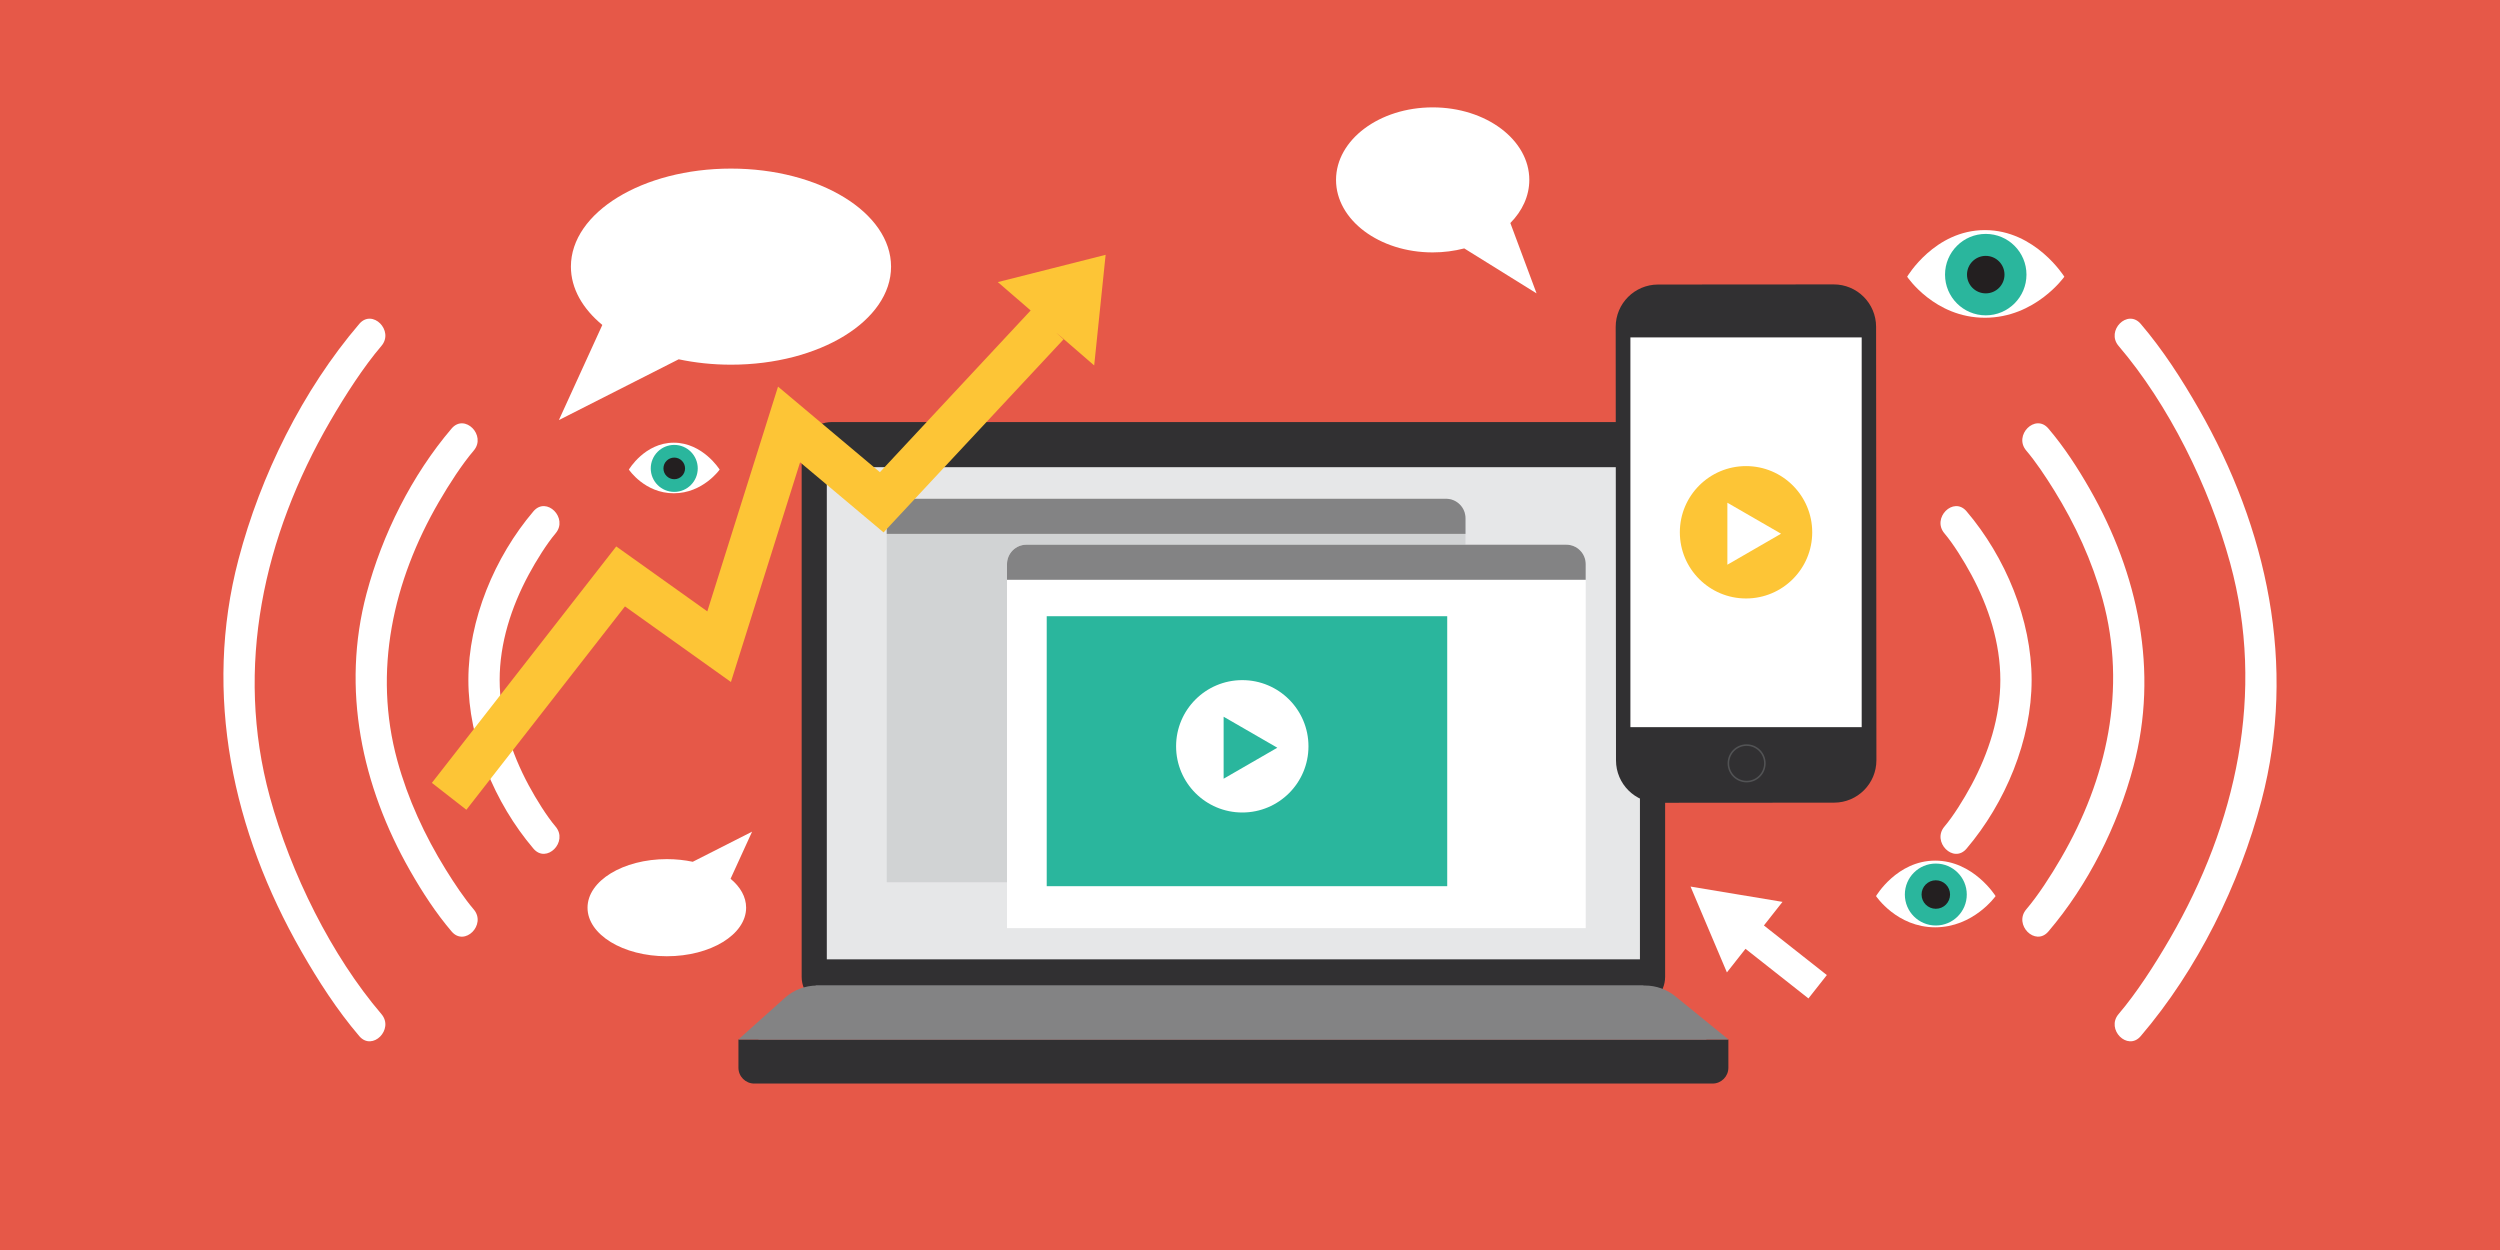 <?xml version="1.0" encoding="utf-8"?>
<!-- Generator: Adobe Illustrator 23.0.2, SVG Export Plug-In . SVG Version: 6.00 Build 0)  -->
<svg version="1.1" xmlns="http://www.w3.org/2000/svg" xmlns:xlink="http://www.w3.org/1999/xlink" x="0px" y="0px"
	 viewBox="0 0 800 400" style="enable-background:new 0 0 800 400;" xml:space="preserve">
<style type="text/css">
	.st0{fill:none;stroke:#231F20;stroke-width:0.3;}
	.st1{fill:#E65848;}
	.st2{fill:#FFFFFF;}
	.st3{fill:#313032;}
	.st4{fill:#E6E7E8;}
	.st5{fill:#838384;}
	.st6{fill:#D1D3D4;}
	.st7{fill:#2AB69D;}
	.st8{fill:#FDC536;}
	.st9{fill:#231F20;}
	.st10{fill:none;stroke:#525355;stroke-width:0.5;stroke-miterlimit:10;}
</style>
<symbol  id="Deleted_Symbol" viewBox="-30.1 -12.21 60.2 24.42">
	<line class="st0" x1="30.01" y1="6.21" x2="28.01" y2="4.71"/>
	<line class="st0" x1="16.84" y1="-4.29" x2="12.59" y2="-3.54"/>
	<line class="st0" x1="26.34" y1="1.13" x2="23.34" y2="1.13"/>
	<line class="st0" x1="21.06" y1="-7.38" x2="22.17" y2="-4.42"/>
	<line class="st0" x1="4.58" y1="9.57" x2="2.93" y2="12.13"/>
	<line class="st0" x1="-9.87" y1="-10.84" x2="-8.01" y2="-8.16"/>
	<line class="st0" x1="18.76" y1="5.8" x2="16.76" y2="2.55"/>
	<line class="st0" x1="-29.99" y1="-1.12" x2="-27.74" y2="1.38"/>
	<line class="st0" x1="-20.49" y1="-2.29" x2="-16.49" y2="0.21"/>
	<line class="st0" x1="-21.82" y1="-5.95" x2="-23.82" y2="-4.7"/>
	<line class="st0" x1="-7.12" y1="4.84" x2="-9.87" y2="7.09"/>
	<line class="st0" x1="5.09" y1="-4.87" x2="3.09" y2="-3.62"/>
	<line class="st0" x1="-6.32" y1="-5.47" x2="-3.27" y2="-5.6"/>
	<line class="st0" x1="-4.07" y1="-0.26" x2="-1.68" y2="-2.08"/>
	<line class="st0" x1="3.07" y1="3.73" x2="4.19" y2="0.67"/>
	<line class="st0" x1="-2.41" y1="8.46" x2="-5.66" y2="9.46"/>
	<line class="st0" x1="11.97" y1="2.09" x2="9.22" y2="3.84"/>
	<line class="st0" x1="11.84" y1="7.46" x2="9.84" y2="5.96"/>
	<line class="st0" x1="-20.24" y1="6.71" x2="-19.74" y2="3.46"/>
	<line class="st0" x1="-12.24" y1="0.21" x2="-8.74" y2="0.96"/>
	<line class="st0" x1="0.34" y1="-12.21" x2="0.45" y2="-9.21"/>
	<line class="st0" x1="-15.7" y1="-7.61" x2="-17.12" y2="-5.56"/>
</symbol>
<g id="BG">
	<rect class="st1" width="800" height="400"/>
</g>
<g id="Graphics">
	<g>
		<g>
			<g>
				<path class="st2" d="M177.78,264.5c-2.78-3.27-6.15-8.66-8.61-13.23c-5.56-10.33-9.27-21.87-9.28-33.68
					c-0.01-11.79,3.73-23.36,9.28-33.68c2.47-4.59,5.81-9.93,8.61-13.23c4.15-4.88-2.89-11.98-7.07-7.07
					c-12.43,14.62-20.83,34.73-20.83,53.98c0,19.24,8.39,39.36,20.83,53.98C174.88,276.48,181.93,269.38,177.78,264.5L177.78,264.5z
					"/>
			</g>
		</g>
		<g>
			<g>
				<path class="st2" d="M151.59,291.01c-2.95-3.46-6.12-8.18-8.96-12.77c-6.72-10.86-12.11-22.54-15.49-34.88
					c-7.83-28.61-1.37-57.47,13.29-82.73c3.35-5.78,7.41-12.04,11.16-16.44c4.15-4.87-2.89-11.98-7.07-7.07
					c-12.74,14.94-22.2,33.91-27.22,52.79c-8.14,30.58-1.54,61.63,13.94,88.74c3.87,6.78,8.21,13.48,13.29,19.44
					C148.7,302.98,155.74,295.88,151.59,291.01L151.59,291.01z"/>
			</g>
		</g>
		<g>
			<g>
				<path class="st2" d="M122.05,324.5c-15.95-18.67-29-44.95-35.71-69.53c-11.32-41.48-1.98-83.42,19.25-120.06
					c4.89-8.44,10.74-17.51,16.46-24.21c4.16-4.87-2.88-11.97-7.07-7.07c-18.18,21.29-31.59,48.47-38.67,75.4
					c-11.36,43.23-1.81,87.09,20.09,125.34c5.42,9.47,11.47,18.88,18.58,27.2C119.17,336.47,126.21,329.37,122.05,324.5
					L122.05,324.5z"/>
			</g>
		</g>
	</g>
	<g>
		<g>
			<g>
				<path class="st2" d="M629.29,271.57c12.43-14.62,20.83-34.73,20.83-53.98c0-19.24-8.39-39.36-20.83-53.98
					c-4.18-4.91-11.22,2.19-7.07,7.07c2.78,3.27,6.15,8.66,8.61,13.23c5.56,10.33,9.27,21.87,9.28,33.68
					c0.01,11.79-3.73,23.36-9.28,33.68c-2.47,4.59-5.81,9.93-8.61,13.23C618.08,269.38,625.12,276.49,629.29,271.57L629.29,271.57z"
					/>
			</g>
		</g>
		<g>
			<g>
				<path class="st2" d="M655.48,298.08c12.74-14.94,22.2-33.91,27.22-52.79c8.14-30.58,1.54-61.63-13.94-88.74
					c-3.87-6.78-8.21-13.48-13.29-19.44c-4.18-4.9-11.23,2.2-7.07,7.07c2.95,3.46,6.12,8.18,8.96,12.77
					c6.72,10.86,12.11,22.54,15.49,34.88c7.83,28.61,1.37,57.47-13.29,82.73c-3.35,5.78-7.41,12.04-11.16,16.44
					C644.26,295.88,651.3,302.98,655.48,298.08L655.48,298.08z"/>
			</g>
		</g>
		<g>
			<g>
				<path class="st2" d="M685.02,331.57c18.18-21.29,31.59-48.47,38.67-75.4c11.36-43.23,1.81-87.09-20.09-125.34
					c-5.42-9.47-11.47-18.88-18.58-27.2c-4.19-4.9-11.23,2.2-7.07,7.07c15.95,18.67,29,44.95,35.71,69.53
					c11.32,41.48,1.98,83.42-19.25,120.06c-4.89,8.44-10.74,17.51-16.46,24.21C673.79,329.37,680.83,336.47,685.02,331.57
					L685.02,331.57z"/>
			</g>
		</g>
	</g>
	<g>
		<path class="st3" d="M523.23,322.18H266.14c-5.31,0-9.61-4.3-9.61-9.61v-167.9c0-5.31,4.3-9.61,9.61-9.61h257.09
			c5.31,0,9.61,4.3,9.61,9.61v167.9C532.84,317.88,528.54,322.18,523.23,322.18z"/>
		<rect x="264.58" y="149.5" class="st4" width="260.2" height="157.49"/>
		<path class="st3" d="M548.02,346.74H241.36c-2.79,0-5.06-2.27-5.06-5.06v-9.06h316.78v9.06
			C553.08,344.47,550.81,346.74,548.02,346.74z"/>
		<polygon class="st5" points="525.8,315.37 261.1,315.37 242.65,332.62 546.11,332.62 		"/>
		<path class="st5" d="M526.39,315.37H261.46c-3.8,0-7.46,1.4-10.29,3.93l-14.87,13.32h316.78l-16.95-13.79
			C533.37,316.59,529.94,315.37,526.39,315.37z"/>
		<path class="st6" d="M468.94,282.32H283.76V165.83c0-3.43,2.78-6.22,6.22-6.22h172.75c3.43,0,6.22,2.78,6.22,6.22V282.32z"/>
		<path class="st5" d="M468.94,170.84H283.76v-5.01c0-3.43,2.78-6.22,6.22-6.22h172.75c3.43,0,6.22,2.78,6.22,6.22V170.84z"/>
		<path class="st2" d="M507.42,297.01H322.24V180.52c0-3.43,2.78-6.22,6.22-6.22h172.75c3.43,0,6.22,2.78,6.22,6.22V297.01z"/>
		<path class="st5" d="M507.42,185.53H322.24v-5.01c0-3.43,2.78-6.22,6.22-6.22h172.75c3.43,0,6.22,2.78,6.22,6.22V185.53z"/>
		<rect x="334.95" y="197.19" class="st7" width="128.16" height="86.39"/>
		<path class="st2" d="M397.53,217.64c-11.7,0-21.18,9.48-21.18,21.18c0,11.7,9.48,21.18,21.18,21.18s21.18-9.48,21.18-21.18
			C418.71,227.12,409.23,217.64,397.53,217.64z M400.15,244.23l-8.59,4.96v-9.92v-9.92l8.59,4.96l8.59,4.96L400.15,244.23z"/>
	</g>
	<polygon class="st8" points="336.55,85.91 319.3,90.27 329.81,99.35 281.57,151.1 248.97,123.72 226.34,195.64 197.2,174.86 
		138.2,250.52 149.24,259.13 199.99,194.05 233.9,218.24 256.03,147.93 282.74,170.37 340.32,108.61 337.78,106.25 350.14,116.94 
		351.97,99.24 353.8,81.54 	"/>
	<path class="st2" d="M233.91,53.95c-28.29,0-51.22,14.04-51.22,31.37c0,6.99,3.74,13.45,10.06,18.67l-0.01,0l-13.9,30.44
		l38.33-19.45l-0.01-0.01c5.25,1.11,10.89,1.73,16.76,1.73c28.29,0,51.22-14.04,51.22-31.37C285.13,68,262.2,53.95,233.91,53.95z"/>
	<path class="st2" d="M213.38,306c14.02,0,25.38-6.96,25.38-15.54c0-3.46-1.85-6.66-4.98-9.25l0,0l6.89-15.08l-18.99,9.64l0.01,0
		c-2.6-0.55-5.39-0.85-8.3-0.85c-14.02,0-25.38,6.96-25.38,15.54C188,299.05,199.36,306,213.38,306z"/>
	<path class="st2" d="M458.46,34.36c17.08,0,30.92,10.39,30.92,23.2c0,5.17-2.26,9.95-6.07,13.81l0,0l8.39,22.51l-23.14-14.39
		l0.01,0c-3.17,0.82-6.57,1.28-10.12,1.28c-17.08,0-30.92-10.39-30.92-23.2C427.54,44.74,441.38,34.36,458.46,34.36z"/>
	<polygon class="st2" points="546.79,297.44 552.61,311.17 558.56,303.62 578.7,319.5 584.59,312.02 564.45,296.15 570.4,288.6 
		555.68,286.15 540.97,283.7 	"/>
	<g>
		<path class="st2" d="M619.26,275.4c-12.27,0-18.93,11.35-18.93,11.35s6.67,9.99,18.93,9.99s19.33-9.99,19.33-9.99
			S631.52,275.4,619.26,275.4z"/>
		<circle class="st7" cx="619.46" cy="286.25" r="9.91"/>
		<circle class="st9" cx="619.46" cy="286.25" r="4.56"/>
	</g>
	<g>
		<path class="st2" d="M215.61,141.66c-9.31,0-14.37,8.61-14.37,8.61s5.06,7.58,14.37,7.58c9.31,0,14.68-7.58,14.68-7.58
			S224.92,141.66,215.61,141.66z"/>
		<circle class="st7" cx="215.76" cy="149.89" r="7.52"/>
		<circle class="st9" cx="215.76" cy="149.89" r="3.46"/>
	</g>
	<g>
		<path class="st2" d="M635.18,73.63c-16.12,0-24.89,14.92-24.89,14.92s8.76,13.13,24.89,13.13s25.41-13.13,25.41-13.13
			S651.3,73.63,635.18,73.63z"/>
		<circle class="st7" cx="635.44" cy="87.88" r="13.03"/>
		<circle class="st9" cx="635.44" cy="87.88" r="6"/>
	</g>
	<g>
		<path class="st3" d="M586.9,256.85l-56.21,0.04c-7.49,0.01-13.56-6.06-13.57-13.55l-0.1-138.72c-0.01-7.49,6.06-13.56,13.55-13.57
			l56.21-0.04c7.49-0.01,13.56,6.06,13.57,13.55l0.1,138.72C600.45,250.77,594.39,256.84,586.9,256.85z"/>
		<rect x="521.73" y="107.97" class="st2" width="74.01" height="124.72"/>
		<circle class="st10" cx="558.92" cy="244.27" r="5.84"/>
	</g>
	<path class="st8" d="M558.73,149.15c-11.7,0-21.18,9.48-21.18,21.18c0,11.7,9.48,21.18,21.18,21.18c11.7,0,21.18-9.48,21.18-21.18
		C579.91,158.64,570.43,149.15,558.73,149.15z M561.35,175.75l-8.59,4.96v-9.92v-9.92l8.59,4.96l8.59,4.96L561.35,175.75z"/>
</g>
</svg>
